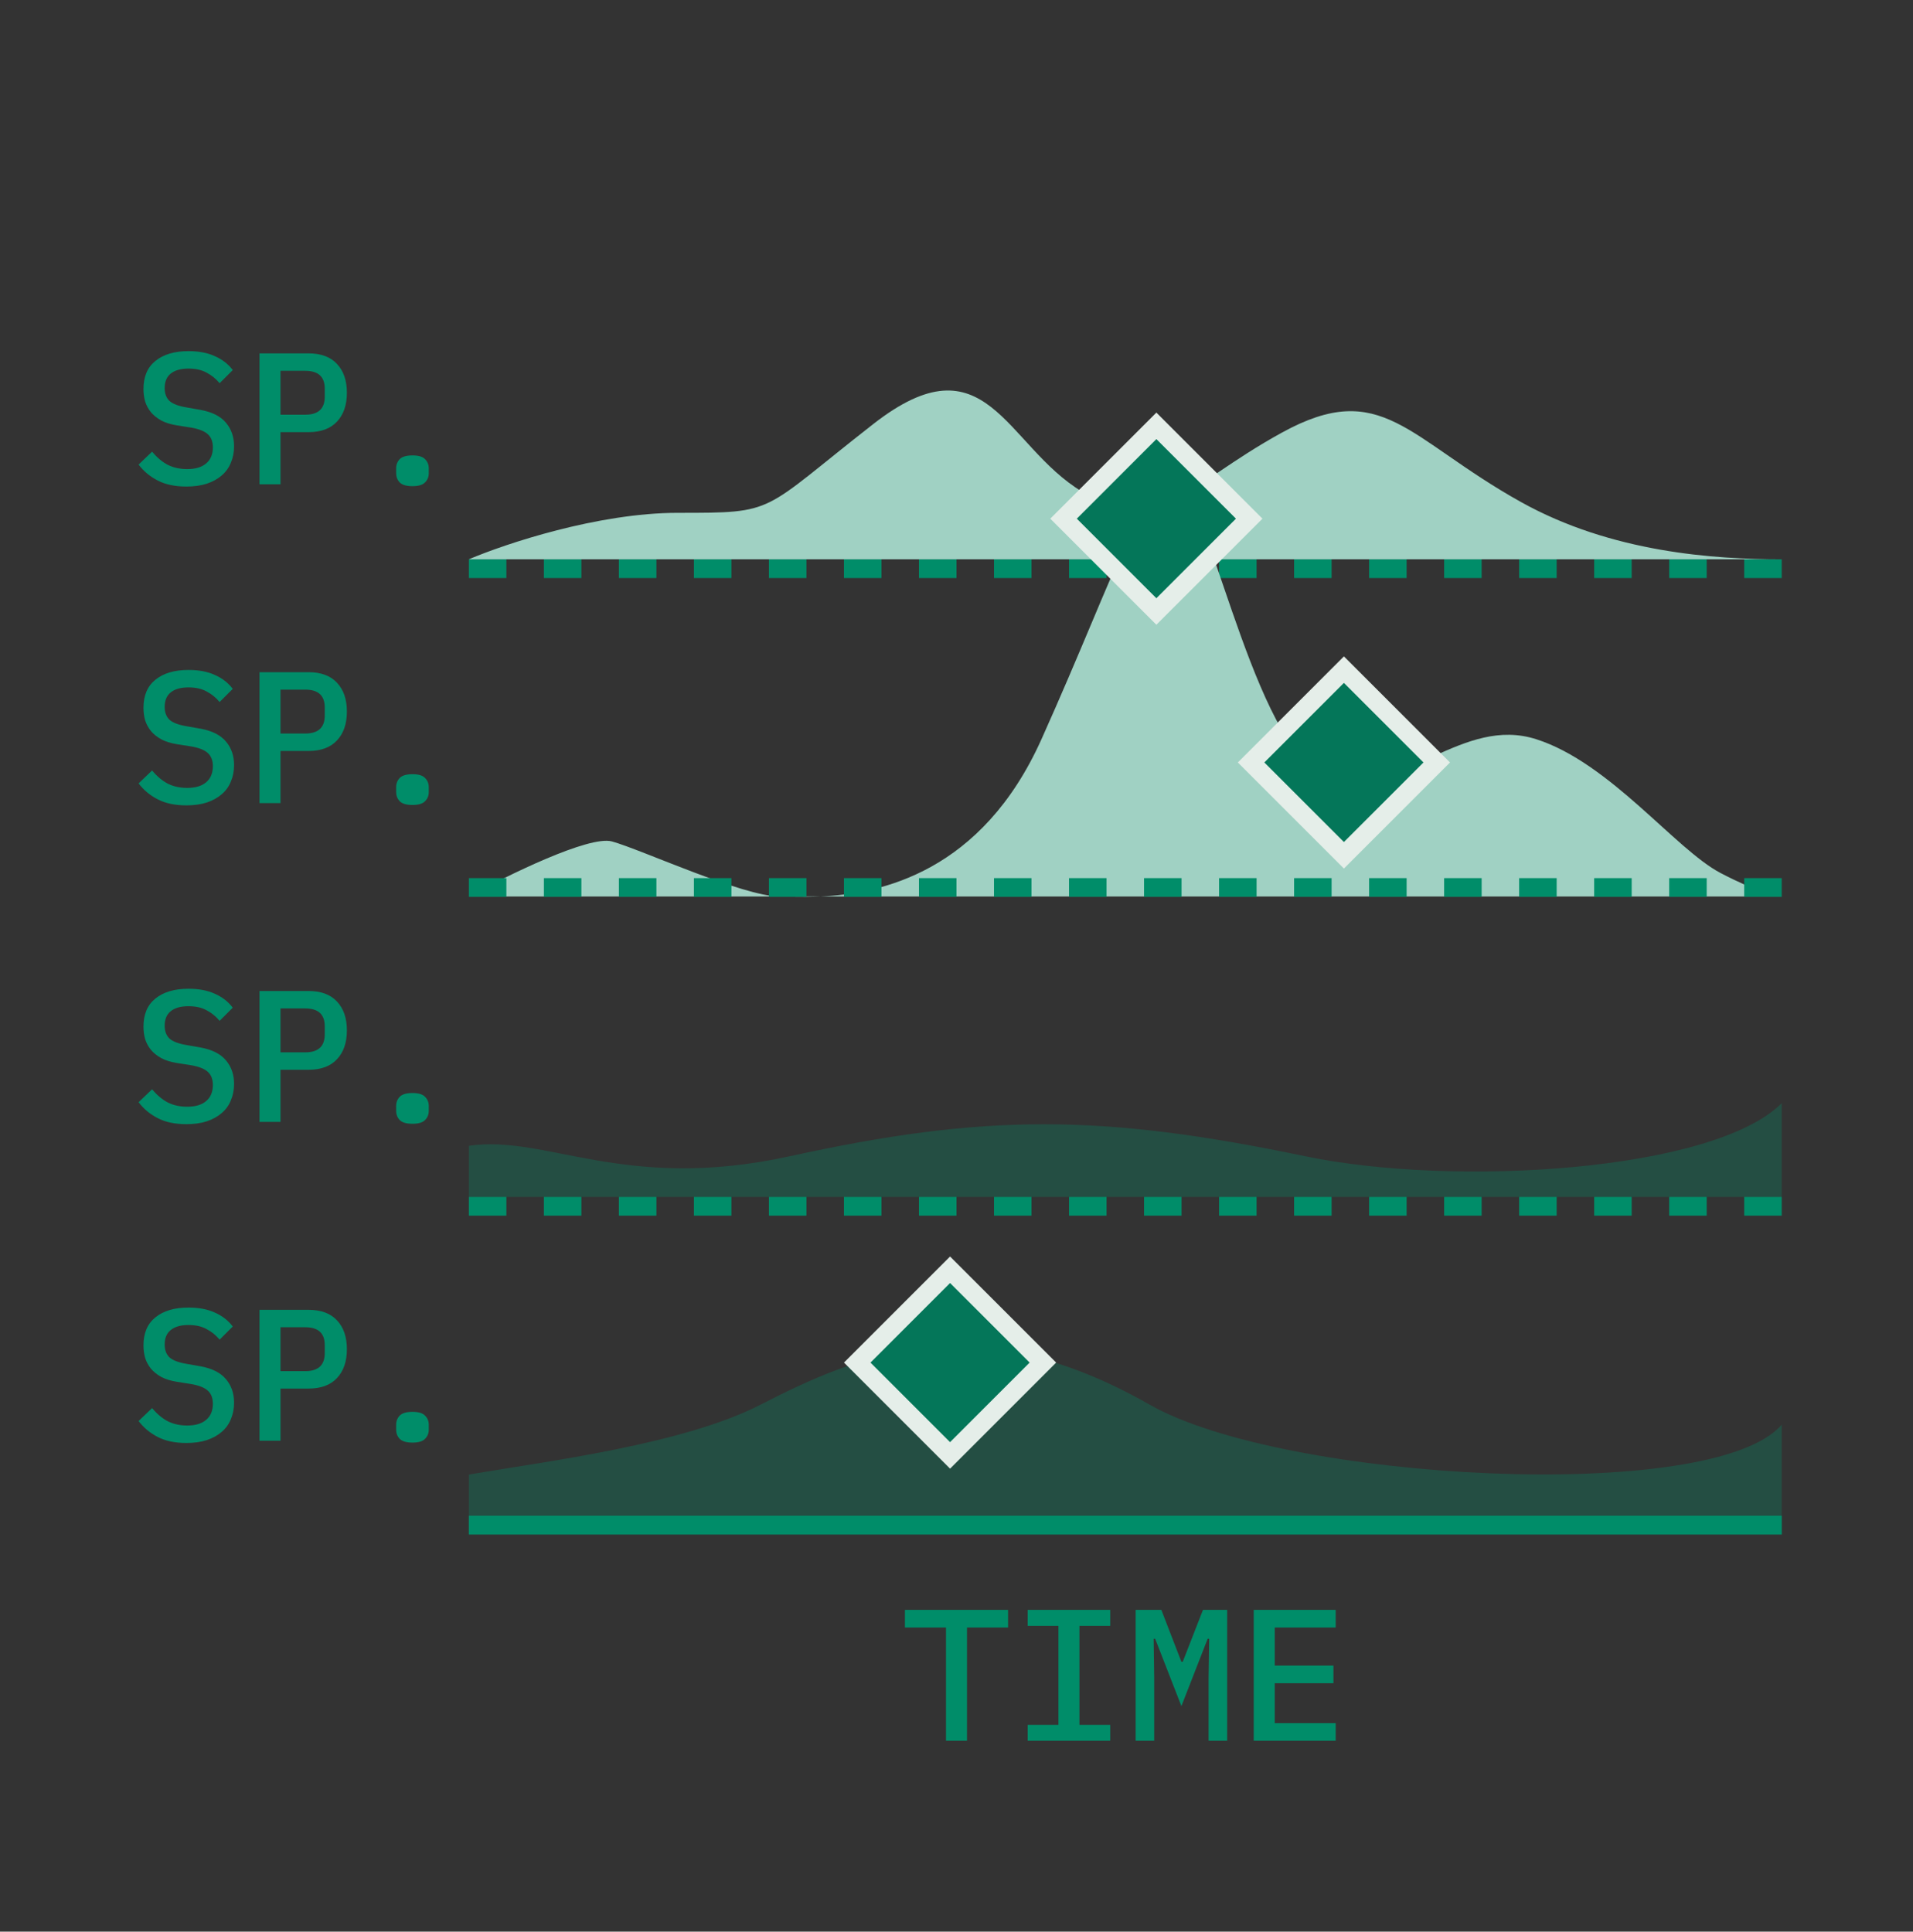 <svg width="102" height="103" viewBox="0 0 102 103" fill="none" xmlns="http://www.w3.org/2000/svg">
<rect x="0" y="0" width="102" height="103" fill="#333333" stroke="none"/>
<line x1="25" y1="81.323" x2="95" y2="81.323" stroke="#008D69"/>
<line x1="25" y1="64.323" x2="95" y2="64.323" stroke="#008D69" stroke-dasharray="2 2"/>
<line x1="25" y1="30.323" x2="95" y2="30.323" stroke="#008D69" stroke-dasharray="2 2"/>
<path d="M51.56 86.784V92.823H50.44V86.784H48.25V85.844H53.75V86.784H51.56ZM54.796 92.823V91.974H56.436V86.694H54.796V85.844H59.196V86.694H57.556V91.974H59.196V92.823H54.796ZM64.442 89.484L64.472 87.383H64.392L62.992 90.974L61.592 87.383H61.512L61.542 89.484V92.823H60.552V85.844H61.922L62.992 88.614H63.062L64.142 85.844H65.432V92.823H64.442V89.484ZM66.848 92.823V85.844H71.218V86.784H67.968V88.814H71.098V89.754H67.968V91.883H71.218V92.823H66.848Z" fill="#008D69"/>
<path d="M9.94 76.944C9.333 76.944 8.823 76.837 8.41 76.624C7.997 76.41 7.657 76.127 7.39 75.773L8.11 75.084C8.377 75.403 8.66 75.64 8.96 75.793C9.26 75.94 9.6 76.013 9.98 76.013C10.42 76.013 10.757 75.913 10.99 75.713C11.23 75.513 11.35 75.227 11.35 74.853C11.35 74.553 11.263 74.323 11.09 74.163C10.917 73.997 10.62 73.877 10.2 73.803L9.44 73.683C9.107 73.63 8.827 73.543 8.6 73.424C8.373 73.297 8.19 73.15 8.05 72.984C7.91 72.81 7.807 72.62 7.74 72.413C7.68 72.2 7.65 71.977 7.65 71.743C7.65 71.084 7.863 70.584 8.29 70.243C8.717 69.897 9.303 69.724 10.05 69.724C10.603 69.724 11.073 69.814 11.46 69.993C11.853 70.167 12.17 70.413 12.41 70.734L11.71 71.433C11.517 71.2 11.287 71.013 11.02 70.874C10.76 70.727 10.437 70.653 10.05 70.653C9.637 70.653 9.32 70.743 9.1 70.924C8.887 71.097 8.78 71.353 8.78 71.694C8.78 71.98 8.863 72.207 9.03 72.374C9.203 72.534 9.507 72.65 9.94 72.724L10.68 72.853C11.307 72.967 11.763 73.197 12.05 73.543C12.337 73.883 12.48 74.3 12.48 74.793C12.48 75.114 12.423 75.407 12.31 75.674C12.203 75.94 12.04 76.167 11.82 76.353C11.607 76.54 11.34 76.687 11.02 76.793C10.707 76.894 10.347 76.944 9.94 76.944ZM13.836 76.823V69.844H16.446C17.113 69.844 17.619 70.03 17.966 70.403C18.319 70.777 18.496 71.29 18.496 71.944C18.496 72.597 18.319 73.11 17.966 73.484C17.619 73.857 17.113 74.043 16.446 74.043H14.956V76.823H13.836ZM14.956 73.114H16.276C16.969 73.114 17.316 72.793 17.316 72.153V71.724C17.316 71.09 16.969 70.773 16.276 70.773H14.956V73.114ZM21.992 76.924C21.672 76.924 21.445 76.857 21.312 76.724C21.186 76.59 21.122 76.427 21.122 76.234V75.974C21.122 75.78 21.186 75.617 21.312 75.484C21.445 75.35 21.672 75.284 21.992 75.284C22.312 75.284 22.535 75.35 22.662 75.484C22.796 75.617 22.862 75.78 22.862 75.974V76.234C22.862 76.427 22.796 76.59 22.662 76.724C22.535 76.857 22.312 76.924 21.992 76.924Z" fill="#008D69"/>
<path d="M9.94 59.944C9.333 59.944 8.823 59.837 8.41 59.623C7.997 59.41 7.657 59.127 7.39 58.773L8.11 58.084C8.377 58.404 8.66 58.64 8.96 58.794C9.26 58.94 9.6 59.014 9.98 59.014C10.42 59.014 10.757 58.913 10.99 58.714C11.23 58.514 11.35 58.227 11.35 57.853C11.35 57.553 11.263 57.324 11.09 57.163C10.917 56.997 10.62 56.877 10.2 56.803L9.44 56.684C9.107 56.63 8.827 56.544 8.6 56.423C8.373 56.297 8.19 56.15 8.05 55.983C7.91 55.81 7.807 55.62 7.74 55.413C7.68 55.2 7.65 54.977 7.65 54.743C7.65 54.084 7.863 53.584 8.29 53.243C8.717 52.897 9.303 52.724 10.05 52.724C10.603 52.724 11.073 52.813 11.46 52.993C11.853 53.167 12.17 53.413 12.41 53.733L11.71 54.434C11.517 54.2 11.287 54.014 11.02 53.873C10.76 53.727 10.437 53.654 10.05 53.654C9.637 53.654 9.32 53.743 9.1 53.923C8.887 54.097 8.78 54.353 8.78 54.694C8.78 54.98 8.863 55.207 9.03 55.373C9.203 55.533 9.507 55.65 9.94 55.724L10.68 55.853C11.307 55.967 11.763 56.197 12.05 56.544C12.337 56.883 12.48 57.3 12.48 57.794C12.48 58.114 12.423 58.407 12.31 58.673C12.203 58.94 12.04 59.167 11.82 59.353C11.607 59.54 11.34 59.687 11.02 59.794C10.707 59.894 10.347 59.944 9.94 59.944ZM13.836 59.824V52.843H16.446C17.113 52.843 17.619 53.03 17.966 53.404C18.319 53.777 18.496 54.29 18.496 54.944C18.496 55.597 18.319 56.11 17.966 56.483C17.619 56.857 17.113 57.044 16.446 57.044H14.956V59.824H13.836ZM14.956 56.114H16.276C16.969 56.114 17.316 55.794 17.316 55.154V54.724C17.316 54.09 16.969 53.773 16.276 53.773H14.956V56.114ZM21.992 59.923C21.672 59.923 21.445 59.857 21.312 59.724C21.186 59.59 21.122 59.427 21.122 59.233V58.974C21.122 58.78 21.186 58.617 21.312 58.483C21.445 58.35 21.672 58.283 21.992 58.283C22.312 58.283 22.535 58.35 22.662 58.483C22.796 58.617 22.862 58.78 22.862 58.974V59.233C22.862 59.427 22.796 59.59 22.662 59.724C22.535 59.857 22.312 59.923 21.992 59.923Z" fill="#008D69"/>
<path d="M9.94 42.944C9.333 42.944 8.823 42.837 8.41 42.623C7.997 42.41 7.657 42.127 7.39 41.773L8.11 41.084C8.377 41.404 8.66 41.64 8.96 41.794C9.26 41.94 9.6 42.014 9.98 42.014C10.42 42.014 10.757 41.913 10.99 41.714C11.23 41.514 11.35 41.227 11.35 40.853C11.35 40.553 11.263 40.324 11.09 40.163C10.917 39.997 10.62 39.877 10.2 39.803L9.44 39.684C9.107 39.63 8.827 39.544 8.6 39.423C8.373 39.297 8.19 39.15 8.05 38.983C7.91 38.81 7.807 38.62 7.74 38.413C7.68 38.2 7.65 37.977 7.65 37.743C7.65 37.084 7.863 36.584 8.29 36.243C8.717 35.897 9.303 35.724 10.05 35.724C10.603 35.724 11.073 35.813 11.46 35.993C11.853 36.167 12.17 36.413 12.41 36.733L11.71 37.434C11.517 37.2 11.287 37.014 11.02 36.873C10.76 36.727 10.437 36.654 10.05 36.654C9.637 36.654 9.32 36.743 9.1 36.923C8.887 37.097 8.78 37.353 8.78 37.694C8.78 37.98 8.863 38.207 9.03 38.373C9.203 38.533 9.507 38.65 9.94 38.724L10.68 38.853C11.307 38.967 11.763 39.197 12.05 39.544C12.337 39.883 12.48 40.3 12.48 40.794C12.48 41.114 12.423 41.407 12.31 41.673C12.203 41.94 12.04 42.167 11.82 42.353C11.607 42.54 11.34 42.687 11.02 42.794C10.707 42.894 10.347 42.944 9.94 42.944ZM13.836 42.824V35.843H16.446C17.113 35.843 17.619 36.03 17.966 36.404C18.319 36.777 18.496 37.29 18.496 37.944C18.496 38.597 18.319 39.11 17.966 39.483C17.619 39.857 17.113 40.044 16.446 40.044H14.956V42.824H13.836ZM14.956 39.114H16.276C16.969 39.114 17.316 38.794 17.316 38.154V37.724C17.316 37.09 16.969 36.773 16.276 36.773H14.956V39.114ZM21.992 42.923C21.672 42.923 21.445 42.857 21.312 42.724C21.186 42.59 21.122 42.427 21.122 42.233V41.974C21.122 41.78 21.186 41.617 21.312 41.483C21.445 41.35 21.672 41.283 21.992 41.283C22.312 41.283 22.535 41.35 22.662 41.483C22.796 41.617 22.862 41.78 22.862 41.974V42.233C22.862 42.427 22.796 42.59 22.662 42.724C22.535 42.857 22.312 42.923 21.992 42.923Z" fill="#008D69"/>
<path d="M9.94 25.944C9.333 25.944 8.823 25.837 8.41 25.623C7.997 25.41 7.657 25.127 7.39 24.773L8.11 24.084C8.377 24.404 8.66 24.64 8.96 24.794C9.26 24.94 9.6 25.014 9.98 25.014C10.42 25.014 10.757 24.913 10.99 24.713C11.23 24.514 11.35 24.227 11.35 23.854C11.35 23.553 11.263 23.323 11.09 23.163C10.917 22.997 10.62 22.877 10.2 22.803L9.44 22.683C9.107 22.63 8.827 22.544 8.6 22.424C8.373 22.297 8.19 22.15 8.05 21.983C7.91 21.81 7.807 21.62 7.74 21.413C7.68 21.2 7.65 20.977 7.65 20.744C7.65 20.084 7.863 19.584 8.29 19.244C8.717 18.897 9.303 18.724 10.05 18.724C10.603 18.724 11.073 18.814 11.46 18.994C11.853 19.167 12.17 19.413 12.41 19.733L11.71 20.433C11.517 20.2 11.287 20.014 11.02 19.873C10.76 19.727 10.437 19.654 10.05 19.654C9.637 19.654 9.32 19.744 9.1 19.924C8.887 20.097 8.78 20.354 8.78 20.694C8.78 20.98 8.863 21.207 9.03 21.373C9.203 21.534 9.507 21.65 9.94 21.724L10.68 21.854C11.307 21.967 11.763 22.197 12.05 22.544C12.337 22.884 12.48 23.3 12.48 23.794C12.48 24.113 12.423 24.407 12.31 24.674C12.203 24.94 12.04 25.167 11.82 25.354C11.607 25.54 11.34 25.687 11.02 25.794C10.707 25.893 10.347 25.944 9.94 25.944ZM13.836 25.823V18.843H16.446C17.113 18.843 17.619 19.03 17.966 19.404C18.319 19.777 18.496 20.29 18.496 20.944C18.496 21.597 18.319 22.11 17.966 22.483C17.619 22.857 17.113 23.044 16.446 23.044H14.956V25.823H13.836ZM14.956 22.113H16.276C16.969 22.113 17.316 21.794 17.316 21.154V20.724C17.316 20.09 16.969 19.773 16.276 19.773H14.956V22.113ZM21.992 25.924C21.672 25.924 21.445 25.857 21.312 25.724C21.186 25.59 21.122 25.427 21.122 25.233V24.974C21.122 24.78 21.186 24.617 21.312 24.483C21.445 24.35 21.672 24.284 21.992 24.284C22.312 24.284 22.535 24.35 22.662 24.483C22.796 24.617 22.862 24.78 22.862 24.974V25.233C22.862 25.427 22.796 25.59 22.662 25.724C22.535 25.857 22.312 25.924 21.992 25.924Z" fill="#008D69"/>
<path opacity="0.3" d="M40.556 74.899C36.407 77.029 29.148 77.917 25 78.628V81.823H95V75.964C91.37 80.226 68.463 78.989 61.296 74.899C51.963 69.572 45.741 72.236 40.556 74.899Z" fill="#008D69"/>
<path d="M95 29.823H25C26.938 28.997 31.879 27.346 36.142 27.346C41.471 27.346 40.502 27.346 46.557 22.615C52.612 17.884 53.581 23.741 57.699 26.219C61.817 28.697 63.028 25.994 68.356 23.065C73.685 20.137 75.034 23.387 81.09 26.765C85.934 29.469 91.41 29.823 95 29.823Z" fill="#A0D1C3"/>
<path opacity="0.3" d="M42.111 61.654C33.296 63.586 29.148 60.49 25 61.096V63.824H95V58.824C91.37 62.46 77.568 63.318 69.593 61.654C58.704 59.381 52.481 59.381 42.111 61.654Z" fill="#008D69"/>
<path d="M25 47.804C27.035 46.686 31.411 44.533 32.632 44.869C34.159 45.288 39.611 47.804 41.573 47.804H43.755C46.962 47.655 52.343 46.514 55.53 39.419C59.673 30.195 61.199 24.745 62.944 26.003C64.689 27.261 67.087 40.676 71.013 41.515C74.938 42.353 77.991 38.161 81.916 39.419C85.841 40.676 89.33 45.288 91.729 46.546C93.648 47.552 94.709 47.804 95 47.804H43.755C42.793 47.848 42.026 47.804 41.573 47.804H25Z" fill="#A0D1C3"/>
<line x1="25" y1="47.324" x2="95" y2="47.324" stroke="#008D69" stroke-dasharray="2 2"/>
<rect x="56.707" y="27.657" width="7" height="7" transform="rotate(-45 56.707 27.657)" fill="#047659" stroke="#E5EEE9"/>
<rect x="45.707" y="72.657" width="7" height="7" transform="rotate(-45 45.707 72.657)" fill="#047659" stroke="#E5EEE9"/>
<rect x="66.707" y="40.657" width="7" height="7" transform="rotate(-45 66.707 40.657)" fill="#047659" stroke="#E5EEE9"/>
</svg>
